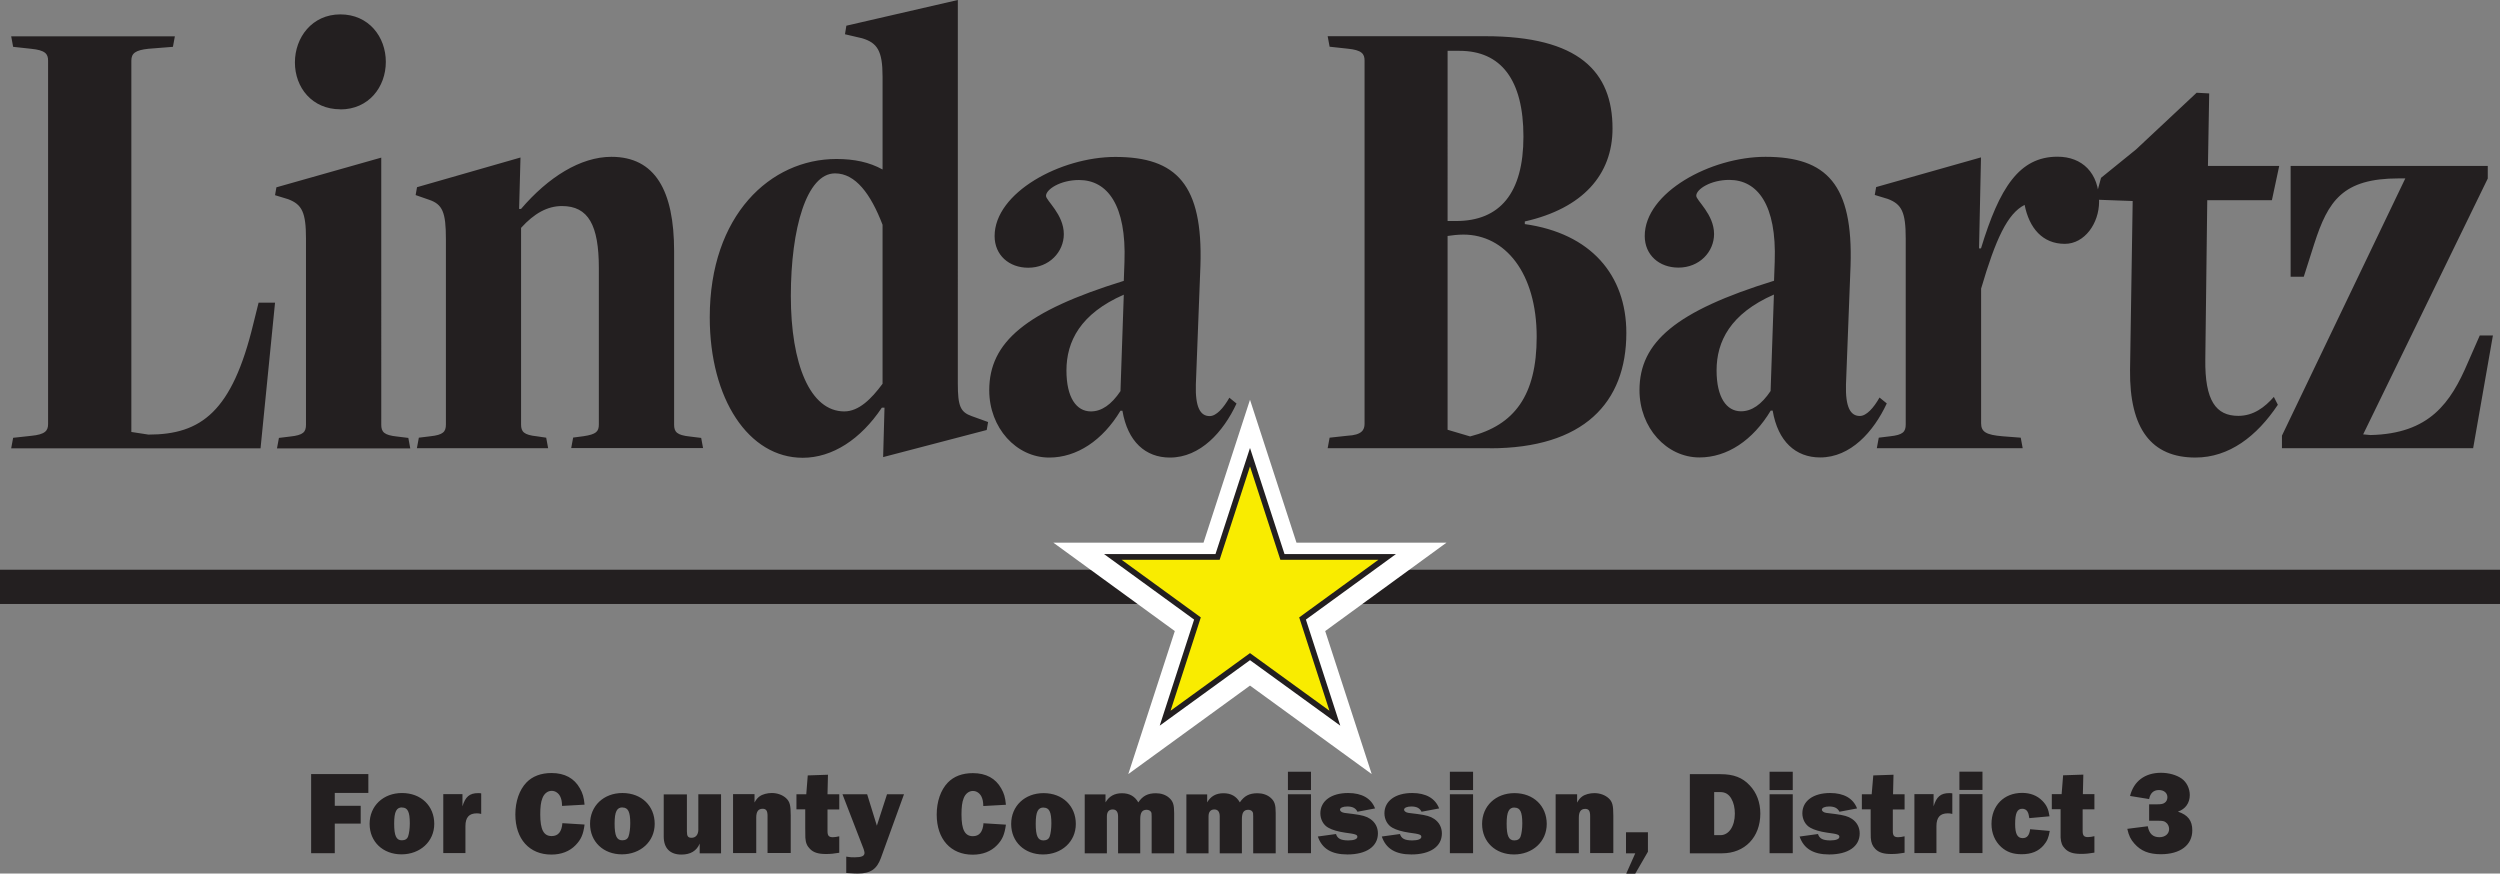 <?xml version="1.0" encoding="UTF-8"?> <svg xmlns="http://www.w3.org/2000/svg" id="Layer_2" viewBox="0 0 218.88 76.48"><rect x="0" y="0" width="218.88" height="76.48" fill="#808080" stroke="none"/><defs><style>.cls-1{fill:#f9ec00;}.cls-2{stroke-width:.5px;}.cls-2,.cls-3{stroke:#231f20;}.cls-2,.cls-3,.cls-4{fill:none;}.cls-3,.cls-4{stroke-width:3px;}.cls-4{stroke:#fff;}.cls-5{fill:#231f20;}</style></defs><g id="Layer_1-2"><line class="cls-3" y1="51.38" x2="218.88" y2="51.38"></line><polygon class="cls-1" points="104.62 54.68 101.64 63.84 109.44 58.17 117.24 63.84 114.26 54.68 122.04 49.01 112.42 49.01 109.44 39.85 106.46 49.01 96.83 49.01 104.62 54.68 104.62 54.68"></polygon><polygon class="cls-4" points="104.62 54.68 101.64 63.84 109.44 58.17 117.24 63.84 114.26 54.68 122.04 49.01 112.42 49.01 109.44 39.85 106.46 49.01 96.83 49.01 104.62 54.68 104.62 54.68"></polygon><polygon class="cls-1" points="104.84 54.15 102.01 62.88 109.44 57.49 116.87 62.88 114.04 54.15 121.45 48.76 112.28 48.76 109.44 40.03 106.6 48.76 97.43 48.76 104.84 54.15 104.84 54.15"></polygon><polygon class="cls-2" points="104.84 54.15 102.01 62.88 109.44 57.49 116.87 62.88 114.04 54.15 121.45 48.76 112.28 48.76 109.44 40.03 106.6 48.76 97.43 48.76 104.84 54.15 104.84 54.15"></polygon><path class="cls-5" d="m31.58,72.11v-1.56h-2.27v-1.13h2.94v-1.65h-5.01v6.93h2.07v-2.59h2.27Zm3.62-2.68c-1.65,0-2.84,1.13-2.84,2.7s1.17,2.67,2.79,2.67,2.87-1.11,2.87-2.67-1.14-2.7-2.83-2.7h0Zm0,1.27c.49,0,.68.37.68,1.38,0,.45-.06.9-.15,1.15-.08.23-.27.34-.55.34-.48,0-.67-.39-.67-1.46s.21-1.42.69-1.42h0Zm5.55,4v-2.37c0-.77.32-1.12,1-1.12.12,0,.21.01.38.05v-1.8c-.12-.02-.19-.02-.27-.02-.75,0-1.12.32-1.37,1.16v-1.07h-1.68v5.16h1.94Zm8.49-2.65c-.06.78-.37,1.15-.94,1.15-.7,0-1-.56-1-1.9,0-.65.05-1.07.19-1.42.15-.4.46-.64.81-.64.33,0,.62.21.76.52.1.23.14.41.15.8l1.97-.11c-.06-.66-.17-1.01-.41-1.43-.49-.88-1.33-1.34-2.48-1.34-.92,0-1.67.28-2.2.83-.62.65-.97,1.65-.97,2.8,0,2.15,1.23,3.51,3.15,3.51.87,0,1.6-.28,2.13-.83.47-.49.67-.93.78-1.8l-1.94-.12h0Zm5.26-2.62c-1.65,0-2.84,1.13-2.84,2.7s1.17,2.67,2.79,2.67,2.87-1.11,2.87-2.67-1.14-2.7-2.83-2.7h0Zm0,1.27c.49,0,.68.37.68,1.38,0,.45-.06.9-.15,1.15-.08.23-.27.34-.55.34-.48,0-.67-.39-.67-1.46s.21-1.42.69-1.42h0Zm8.63-1.16h-1.99v3.1c0,.44-.23.71-.59.71-.31,0-.41-.13-.41-.55v-3.25h-2.03v3.69c0,1.02.55,1.58,1.55,1.58.79,0,1.33-.32,1.6-.96v.85h1.87v-5.16h0Zm6.1,5.16v-3.3c0-.91-.08-1.22-.42-1.53-.3-.27-.75-.44-1.24-.44-.39,0-.81.11-1.06.29-.19.14-.29.26-.45.54v-.73h-1.88v5.16h2.03v-3.11c0-.52.18-.77.56-.77.31,0,.43.18.43.62v3.25h2.03Zm4.25-5.16h-1.03l.04-1.71-1.77.06-.13,1.65h-.86v1.32h.77v1.62q0,.73.01.86c.03.46.15.73.41.99.31.31.71.44,1.4.44.39,0,.7-.03,1.16-.11v-1.44c-.21.05-.41.08-.56.08-.35,0-.47-.13-.47-.53v-1.9h1.03v-1.32h0Zm5.66,0h-1.48l-.89,2.75-.85-2.75h-2.16l1.85,4.79c.05.16.08.26.08.34,0,.28-.25.39-.88.39-.23,0-.4,0-.72-.06v1.43c.75.05.79.05,1.01.05,1.1,0,1.66-.37,2.02-1.35l2.03-5.6h0Zm6.97,2.52c-.06.78-.37,1.15-.93,1.15-.7,0-1-.56-1-1.9,0-.65.05-1.07.19-1.42.15-.4.46-.64.81-.64.33,0,.62.21.76.52.1.23.14.41.15.8l1.98-.11c-.06-.66-.17-1.01-.41-1.43-.49-.88-1.33-1.34-2.48-1.34-.93,0-1.67.28-2.2.83-.62.65-.97,1.65-.97,2.8,0,2.15,1.23,3.51,3.15,3.51.87,0,1.6-.28,2.13-.83.47-.49.66-.93.78-1.8l-1.94-.12h0Zm5.26-2.62c-1.65,0-2.84,1.13-2.84,2.7s1.17,2.67,2.79,2.67,2.87-1.11,2.87-2.67-1.14-2.7-2.83-2.7h0Zm0,1.27c.49,0,.68.37.68,1.38,0,.45-.06.9-.15,1.15-.08.23-.27.34-.55.34-.48,0-.67-.39-.67-1.46s.21-1.42.69-1.42h0Zm11.43,4v-3.51c0-.74-.09-1.04-.44-1.35-.29-.26-.71-.4-1.15-.4-.72,0-1.16.23-1.55.8-.31-.54-.78-.8-1.43-.8s-1.12.26-1.44.8v-.7h-1.82v5.16h1.94v-3.23c0-.4.18-.61.51-.61.31,0,.47.21.47.61v3.23h1.94v-2.99c0-.58.17-.82.56-.82.17,0,.31.07.38.18.05.08.06.14.06.4v3.23h1.96Zm8.89,0v-3.51c0-.74-.09-1.04-.44-1.35-.29-.26-.71-.4-1.15-.4-.72,0-1.16.23-1.55.8-.31-.54-.78-.8-1.43-.8s-1.12.26-1.43.8v-.7h-1.82v5.16h1.94v-3.23c0-.4.18-.61.51-.61.31,0,.47.21.47.61v3.23h1.94v-2.99c0-.58.17-.82.56-.82.17,0,.31.07.37.18.05.08.06.14.06.4v3.23h1.96Zm3.09-7.14h-2.02v1.6h2.02v-1.6h0Zm0,1.97h-2.02v5.16h2.02v-5.16h0Zm.6,3.7c.36,1.06,1.19,1.57,2.59,1.57,1.66,0,2.67-.7,2.67-1.84,0-.53-.24-.98-.67-1.27-.34-.23-.71-.33-1.47-.43-.83-.09-.91-.11-1.03-.18-.09-.05-.15-.13-.15-.2,0-.17.27-.28.63-.28.47,0,.74.14.9.46l1.54-.29c-.34-.88-1.15-1.35-2.36-1.35-1.48,0-2.43.7-2.43,1.78,0,.53.27,1.03.7,1.26.33.19.85.34,1.46.43.94.12,1.08.18,1.08.37s-.29.31-.79.31c-.65,0-.96-.16-1.08-.56l-1.6.22h0Zm5.6,0c.36,1.06,1.19,1.57,2.59,1.57,1.66,0,2.67-.7,2.67-1.84,0-.53-.24-.98-.67-1.27-.34-.23-.71-.33-1.46-.43-.83-.09-.92-.11-1.03-.18-.09-.05-.15-.13-.15-.2,0-.17.27-.28.63-.28.47,0,.74.14.9.46l1.54-.29c-.34-.88-1.15-1.35-2.36-1.35-1.48,0-2.43.7-2.43,1.78,0,.53.27,1.03.7,1.26.33.19.85.34,1.45.43.94.12,1.08.18,1.08.37s-.29.31-.79.31c-.66,0-.96-.16-1.08-.56l-1.6.22h0Zm7.99-5.67h-2.03v1.6h2.03v-1.6h0Zm0,1.97h-2.03v5.16h2.03v-5.16h0Zm3.63-.1c-1.65,0-2.84,1.13-2.84,2.7s1.17,2.67,2.79,2.67,2.87-1.11,2.87-2.67-1.14-2.7-2.83-2.7h0Zm0,1.27c.49,0,.68.37.68,1.38,0,.45-.06.9-.15,1.15-.08.23-.27.34-.55.34-.48,0-.67-.39-.67-1.46s.21-1.42.69-1.42h0Zm8.65,4v-3.3c0-.91-.08-1.22-.42-1.53-.3-.27-.75-.44-1.24-.44-.39,0-.81.11-1.06.29-.19.14-.29.26-.45.54v-.73h-1.88v5.16h2.03v-3.11c0-.52.18-.77.56-.77.31,0,.43.18.43.62v3.25h2.03Zm3.03-1.84h-1.92v1.84h.81l-.79,1.78h.79l1.11-1.92v-1.69h0Zm3.67,1.84h2.82c1.99,0,3.35-1.41,3.35-3.48,0-.97-.32-1.83-.93-2.47-.63-.68-1.41-.98-2.56-.98h-2.68v6.93h0Zm2.13-1.59v-3.77h.55c.42,0,.73.19.95.57.21.36.31.82.31,1.32,0,1.1-.52,1.88-1.26,1.88h-.55Zm6.88-5.55h-2.03v1.6h2.03v-1.6h0Zm0,1.97h-2.03v5.16h2.03v-5.16h0Zm.6,3.7c.36,1.06,1.2,1.57,2.59,1.57,1.66,0,2.67-.7,2.67-1.84,0-.53-.24-.98-.67-1.27-.34-.23-.71-.33-1.46-.43-.83-.09-.92-.11-1.03-.18-.09-.05-.15-.13-.15-.2,0-.17.27-.28.63-.28.47,0,.74.14.91.46l1.54-.29c-.34-.88-1.15-1.35-2.36-1.35-1.48,0-2.43.7-2.43,1.78,0,.53.27,1.03.7,1.26.33.19.85.34,1.46.43.94.12,1.08.18,1.08.37s-.29.31-.79.31c-.65,0-.96-.16-1.08-.56l-1.6.22h0Zm9.21-3.7h-1.03l.04-1.71-1.77.06-.14,1.65h-.86v1.32h.77v1.62q0,.73.01.86c.03.46.15.73.4.99.31.31.71.44,1.4.44.39,0,.7-.03,1.16-.11v-1.44c-.21.05-.4.08-.56.08-.35,0-.47-.13-.47-.53v-1.9h1.03v-1.32h0Zm2.77,5.16v-2.37c0-.77.32-1.12,1-1.12.13,0,.21.01.39.05v-1.8c-.13-.02-.19-.02-.27-.02-.75,0-1.12.32-1.37,1.16v-1.07h-1.68v5.16h1.94Zm4.03-7.14h-2.02v1.6h2.02v-1.6h0Zm0,1.97h-2.02v5.16h2.02v-5.16h0Zm4.17,3.09c-.07.53-.28.76-.65.76-.46,0-.66-.36-.66-1.24,0-.95.18-1.33.62-1.33.25,0,.44.14.52.37.04.11.05.16.1.45l1.77-.16c-.09-.62-.25-.97-.62-1.35-.46-.47-1.06-.7-1.78-.7-1.59,0-2.68,1.11-2.68,2.72,0,.81.3,1.52.85,2.02.49.44,1.04.63,1.79.63.85,0,1.47-.25,1.93-.79.3-.35.44-.68.53-1.25l-1.73-.15h0Zm5.65-3.09h-1.03l.04-1.71-1.77.06-.13,1.65h-.86v1.32h.77v1.62q0,.73,0,.86c.03.46.14.73.4.99.31.31.71.44,1.4.44.4,0,.7-.03,1.16-.11v-1.44c-.21.05-.4.08-.56.08-.35,0-.47-.13-.47-.53v-1.9h1.03v-1.32h0Zm2.86,3.04c.13.59.29.92.62,1.29.57.65,1.28.93,2.32.93,1.7,0,2.75-.8,2.75-2.09,0-.85-.38-1.35-1.26-1.64.66-.22,1.04-.76,1.04-1.45,0-.57-.27-1.13-.71-1.44-.45-.32-1.12-.51-1.81-.51-1.41,0-2.39.74-2.71,2.03l1.67.27c.1-.52.39-.79.86-.79.44,0,.74.26.74.63,0,.21-.09.4-.26.5-.14.09-.3.12-.63.12h-.71v1.44h.84c.33,0,.49.03.62.14.18.12.29.36.29.58,0,.43-.35.72-.85.72-.57,0-.9-.31-1.02-.96l-1.81.23h0Z"></path><path class="cls-5" d="m22.81,39.26l1.27-12.76h-1.44l-.46,1.85c-1.85,7.68-4.56,9.7-9.18,9.7l-1.5-.23V5.31c0-.64.35-.92,1.5-1.04l2.14-.17.17-.92H.98l.17.92,1.56.17c1.27.12,1.5.46,1.5,1.04v31.81c0,.58-.23.92-1.5,1.04l-1.56.17-.17.92h21.82Zm13.11,0l-.17-.92-.98-.12c-1.15-.12-1.39-.4-1.39-1.04V13.8l-9.18,2.6-.12.69,1.15.35c1.21.46,1.56,1.15,1.56,3.46v16.28c0,.64-.23.92-1.39,1.04l-.98.12-.17.92h11.66Zm-6.12-29.68c2.48,0,3.98-1.96,3.98-4.16s-1.5-4.16-3.98-4.16-3.98,2.02-3.98,4.21,1.5,4.1,3.98,4.1h0Zm31.76,29.68l-.17-.92-.98-.12c-1.15-.12-1.39-.4-1.39-1.04v-15.19c0-5.31-1.67-8.26-5.49-8.26-2.71,0-5.54,1.79-7.91,4.56h-.17l.12-4.5-9.06,2.6-.12.69,1.15.4c1.21.4,1.5,1.1,1.5,3.46v16.22c0,.64-.23.92-1.39,1.04l-.98.12-.17.92h11.49l-.17-.92-.81-.12c-1.15-.12-1.39-.4-1.39-1.04v-17.21c1.15-1.27,2.31-1.91,3.58-1.91,2.31,0,3.23,1.67,3.23,5.43v13.68c0,.64-.23.87-1.33,1.04l-.92.12-.17.92h11.55Zm24.83-1.62l.12-.69-1.44-.52c-.98-.35-1.21-.87-1.21-2.83V0l-9.76,2.25-.12.75,1.5.35c1.33.4,1.79,1.1,1.79,3.35v8.14c-1.15-.64-2.48-.92-4.04-.92-5.77,0-11.09,4.91-11.09,13.86,0,7.16,3.41,12.3,8.14,12.3,2.6,0,5.08-1.62,6.93-4.39h.23l-.12,4.33,9.06-2.37h0Zm-9.12-4.04c-.98,1.33-2.08,2.42-3.35,2.42-3,0-4.68-4.16-4.68-10.1s1.39-10.74,3.87-10.74c1.79,0,3.12,1.79,4.16,4.5v13.91h0Zm30.37,1.21c-.52.92-1.15,1.62-1.73,1.62-.81,0-1.27-.75-1.21-2.77l.4-10.39c.23-7.1-2.08-9.53-7.45-9.53-4.79,0-10.57,3.12-10.57,6.93,0,1.67,1.27,2.77,2.94,2.77,1.85,0,3.12-1.39,3.12-2.94,0-1.73-1.56-2.94-1.56-3.35,0-.58,1.27-1.39,2.89-1.39,2.48,0,4.16,2.19,3.98,7.16l-.06,1.67c-8.6,2.66-11.78,5.37-11.78,9.58,0,3.29,2.37,5.89,5.25,5.89,2.42,0,4.68-1.5,6.24-4.1h.17c.46,2.71,2.02,4.1,4.16,4.1,2.66,0,4.68-2.25,5.83-4.73l-.64-.52h0Zm-9.53-.58c-.81,1.21-1.67,1.79-2.6,1.79-1.27,0-2.14-1.21-2.14-3.58,0-2.54,1.21-4.97,5.02-6.64l-.29,8.43h0Zm32.33,5.02c8.2,0,11.95-3.98,11.95-10.1,0-5.08-3.12-8.72-8.89-9.53v-.23c5.08-1.15,7.68-4.1,7.68-8.14,0-4.97-2.94-8.08-11.14-8.08h-13.8l.17.92,1.56.17c1.27.12,1.5.46,1.5,1.04v31.81c0,.52-.23.98-1.5,1.04l-1.56.17-.17.92h14.2Zm-3.7-1.62v-16.97c.35-.06.92-.12,1.39-.12,3.64,0,6.41,3.35,6.41,8.95,0,5.14-1.96,7.74-5.83,8.72l-1.96-.58h0Zm0-18.3V4.45h1.04c3.64,0,5.6,2.54,5.6,7.51s-2.08,7.39-5.89,7.39h-.75Zm37.82,15.47c-.52.92-1.15,1.62-1.73,1.62-.81,0-1.27-.75-1.21-2.77l.4-10.39c.23-7.1-2.08-9.53-7.45-9.53-4.79,0-10.57,3.12-10.57,6.93,0,1.67,1.27,2.77,2.95,2.77,1.85,0,3.12-1.39,3.12-2.94,0-1.73-1.56-2.94-1.56-3.35,0-.58,1.27-1.39,2.89-1.39,2.48,0,4.16,2.19,3.98,7.16l-.06,1.67c-8.6,2.66-11.78,5.37-11.78,9.58,0,3.29,2.37,5.89,5.25,5.89,2.43,0,4.68-1.5,6.24-4.1h.17c.46,2.71,2.02,4.1,4.16,4.1,2.66,0,4.68-2.25,5.83-4.73l-.64-.52h0Zm-9.53-.58c-.81,1.21-1.67,1.79-2.6,1.79-1.27,0-2.14-1.21-2.14-3.58,0-2.54,1.21-4.97,5.02-6.64l-.29,8.43h0Zm22.06,5.02l-.17-.92-1.56-.12c-1.5-.12-1.91-.4-1.91-1.15v-11.78c1.27-4.33,2.31-6.58,3.81-7.33.4,2.02,1.56,3.41,3.52,3.41,1.73,0,3-1.79,3-3.7,0-2.54-1.5-3.93-3.64-3.93-3.35,0-5.08,2.71-6.7,8.03h-.17l.17-7.97-9.18,2.6-.12.69,1.15.35c1.21.46,1.56,1.15,1.56,3.46v16.28c0,.64-.23.92-1.38,1.04l-.98.12-.17.92h12.76Zm22-4.5c-.81.92-1.79,1.67-3.12,1.67-1.96,0-2.94-1.33-2.89-4.97l.17-13.91h5.66l.64-3h-6.24l.11-6.35-1.1-.06-5.31,4.97-3.06,2.48-.52,1.91,3.29.12-.23,14.78c-.06,5.2,1.9,7.68,5.72,7.68,2.95,0,5.37-1.85,7.22-4.62l-.35-.69h0Zm17.44,4.5l1.73-9.87h-1.15l-1.04,2.37c-1.5,3.52-3.35,6.24-8.54,6.35l-.63-.06,10.91-22.4v-1.1h-17.26v9.7h1.15l.92-2.89c1.21-3.75,2.48-5.72,7.39-5.72h.58l-10.8,22.52v1.1h16.74Z"></path></g></svg> 
